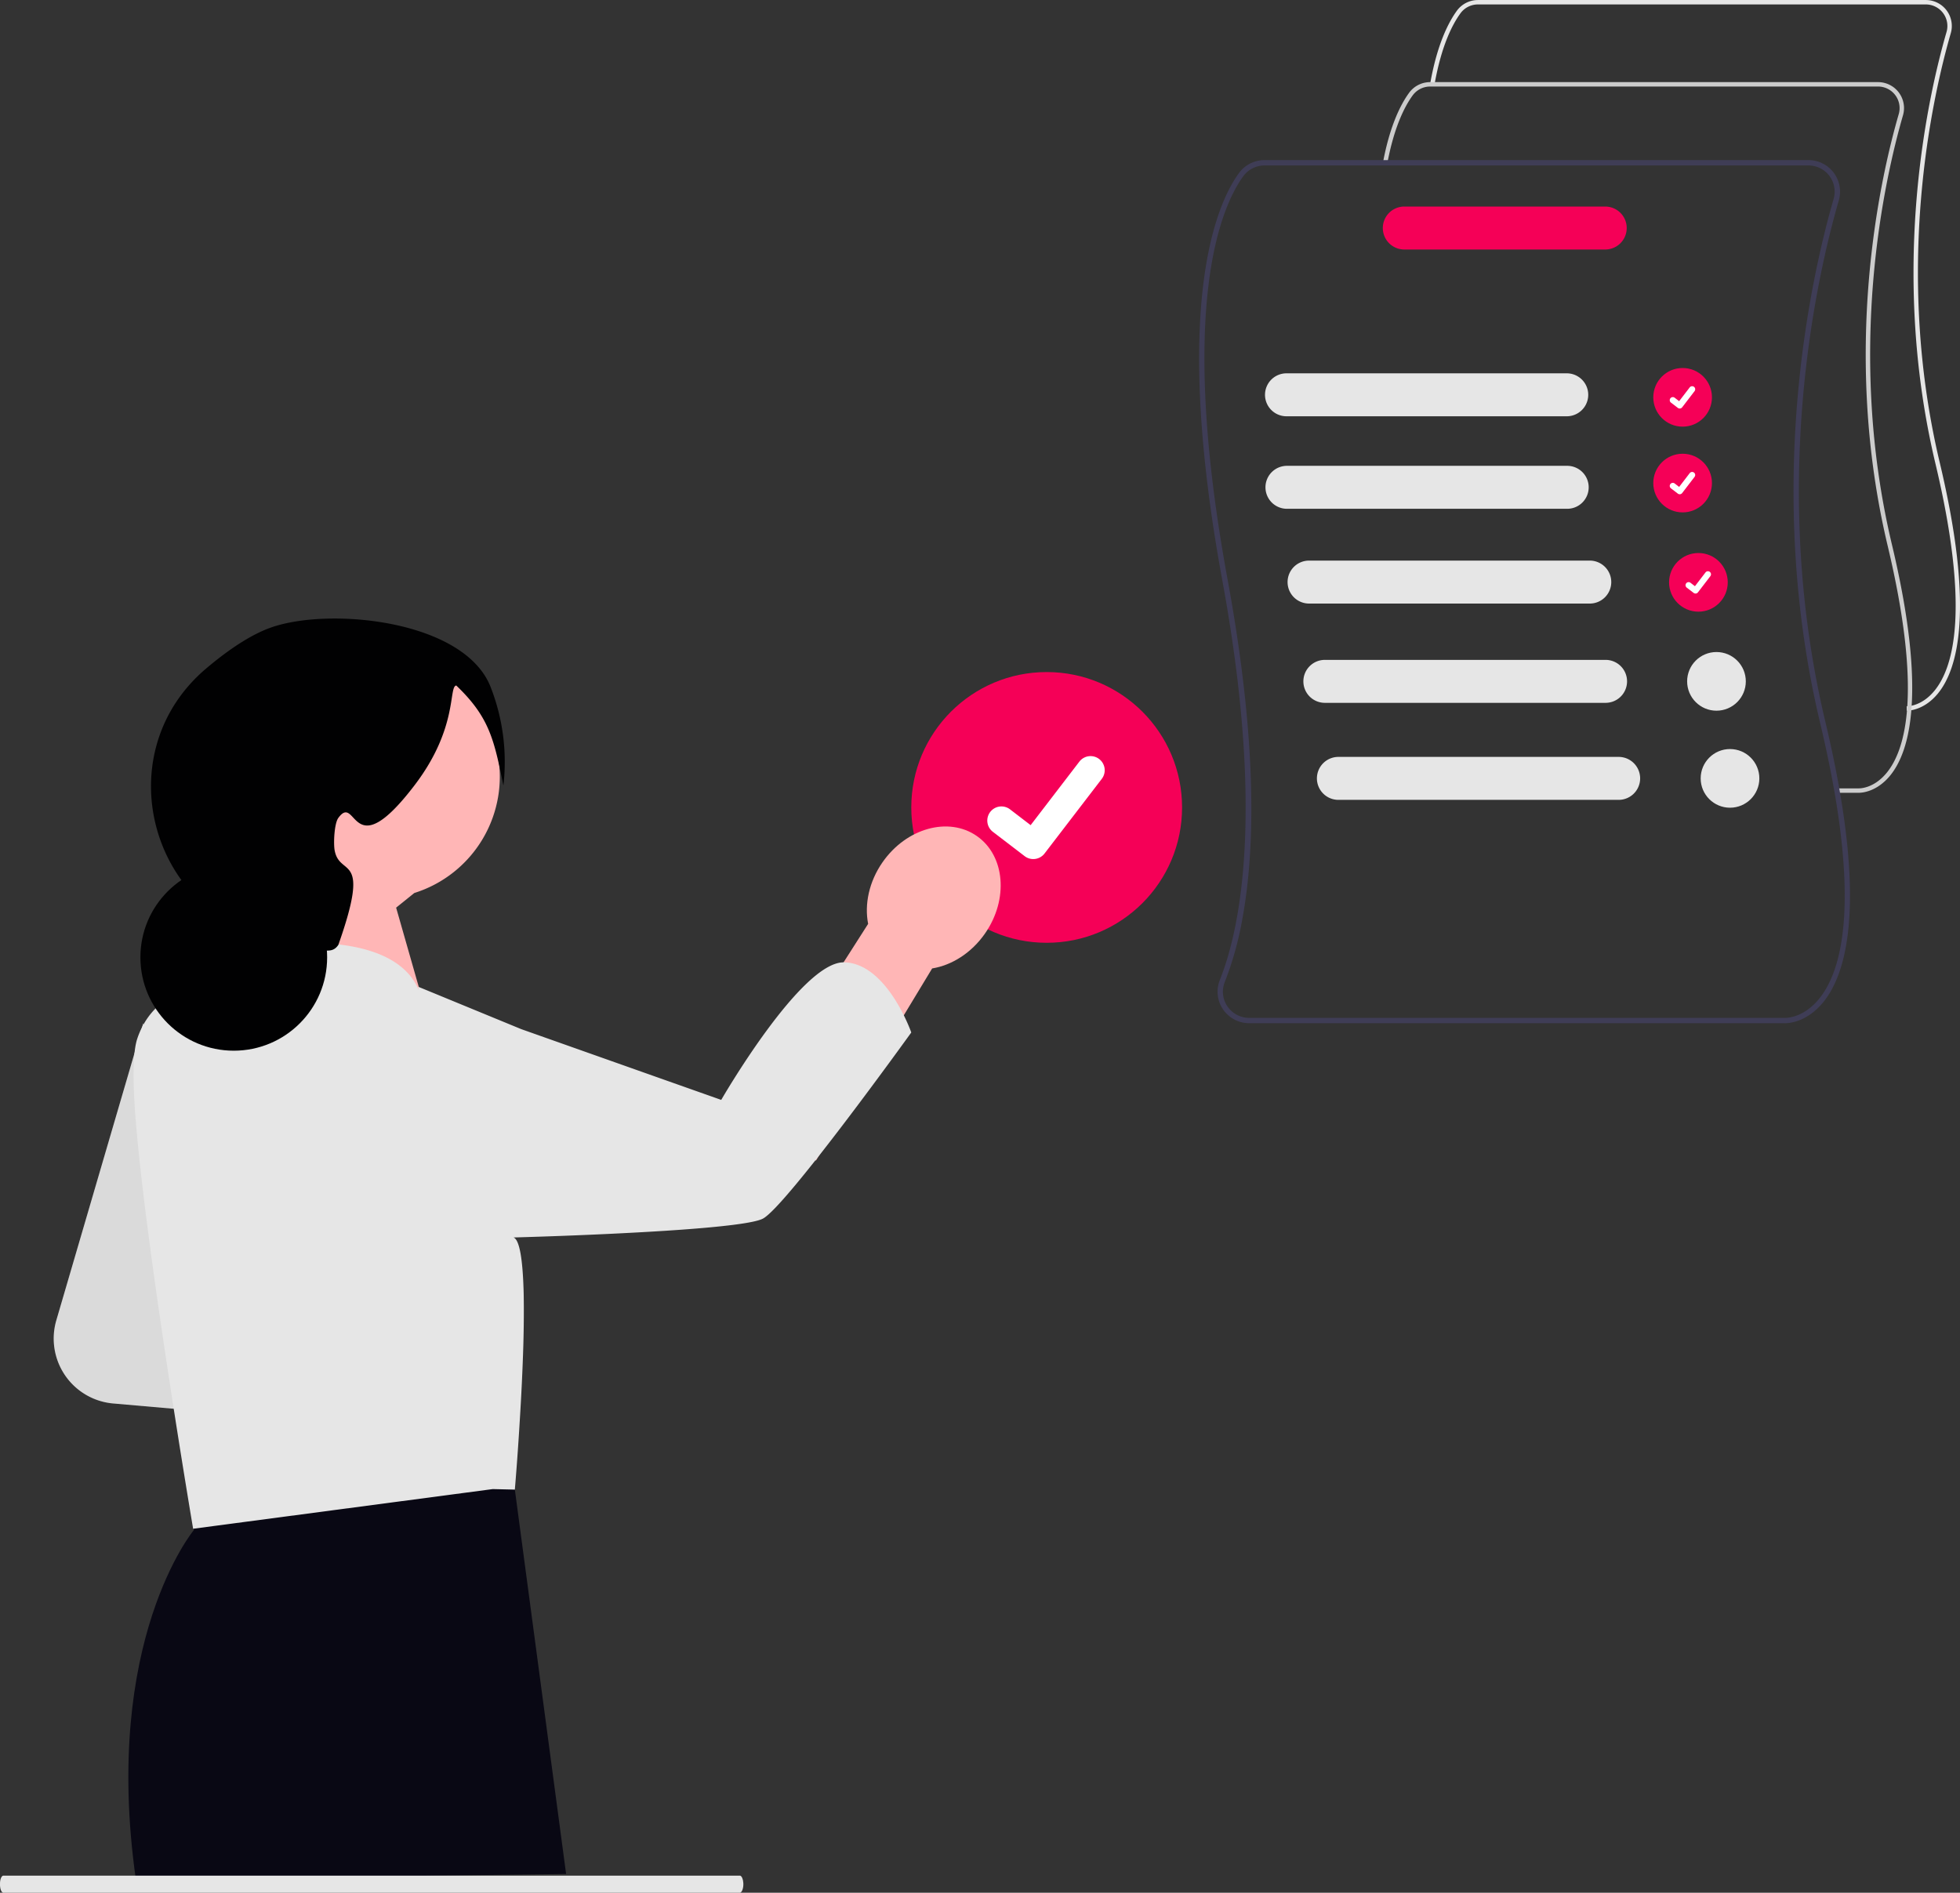<svg xmlns="http://www.w3.org/2000/svg" xmlns:xlink="http://www.w3.org/1999/xlink" width="799.87" height="772.566" viewBox="0 0 799.87 772.566" role="img"><rect x="0" y="0" width="799.87" height="772.566" fill="#333333" stroke="none"/><g transform="translate(-743.752 -145.648)"><circle cx="55.255" cy="55.255" r="55.255" transform="translate(1115.643 419.962)" fill="#F50057"></circle><path d="M437.817,539.519a5.731,5.731,0,0,1-3.448-1.145l-.062-.046-12.985-9.942a5.769,5.769,0,1,1,7.018-9.159l8.411,6.449,19.876-25.922a5.769,5.769,0,0,1,8.088-1.068l-.124.168.127-.165a5.775,5.775,0,0,1,1.068,8.088l-23.379,30.49a5.772,5.772,0,0,1-4.59,2.251Z" transform="translate(727.604 -43.222)" fill="#fff"></path><path d="M375.445,239.583,339.974,360.835a26.586,26.586,0,0,0,23.2,33.95l38.706,3.388L375.445,239.583Z" transform="translate(426.766 323.724)" fill="#f2f2f2"></path><path d="M375.445,239.583,339.974,360.835a26.586,26.586,0,0,0,23.2,33.95l38.706,3.388L375.445,239.583Z" transform="translate(426.766 323.724)" opacity="0.1"></path><path d="M827.435,181.04l-47.446,78.467-22.34-28.3,43.66-68.356c-1.551-7.953.327-17.183,5.878-25.155,9.712-13.948,26.942-18.739,38.486-10.7s13.028,25.86,3.316,39.808c-5.551,7.971-13.556,12.935-21.553,14.24Z" transform="translate(296.726 359.897)" fill="#ffb6b6"></path><path d="M415.322,483.036l-5.7,19.378.193,19.649s-37.475,45.073-23.669,142.564l175.591-2.2L540.822,505.55l-125.5-22.514Z" transform="translate(413.04 248.121)" fill="#090814"></path><path d="M458.5,71.131a49.8,49.8,0,1,1,64.714,47.519l-7.424,5.982,13.328,46.649-15.531,10.987-49.074-40.894s10.6-13.5,16.287-28.729a49.741,49.741,0,0,1-22.3-41.513Z" transform="translate(389.622 391.497)" fill="#ffb6b6"></path><path d="M676.078,199.937C658.5,199.669,626,256.087,626,256.087l-26.7-9.441L544.4,227.208l-42.079-17.319.185,1.272c-.166-.4-.346-.8-.544-1.208-4.424-9.115-17.274-19.84-53.756-17.714L431.024,205.8l-2.336,1.858a52.982,52.982,0,0,0-21.64,3.371c-7.814,3.141-15.627,9-19.323,19.955-1.915,5.65-1.915,17.332-.766,32.173,4.156,53.737,23.524,167.975,23.524,167.975l122.271-16.186,9.02.211s1.072-12.314,2.03-28.439c.594-9.461,1.13-20.2,1.436-30.546.211-7.584.268-14.938.134-21.41-.019-.4-.019-.8-.038-1.207-.364-11.816-1.551-20.376-4.1-21.314,0,0,7.909-.211,19.323-.632,27.577-1.034,75.646-3.352,82.5-7.086,9.69-5.267,60.5-75.952,60.5-75.952s-9.882-28.343-27.481-28.631Z" transform="translate(412.083 338.51)" fill="#e6e6e6"></path><path d="M540.308,68.181c-3.761-18.4-5.566-27.829-19.238-40.847-3.245.459.857,17.286-17.031,40.726-26,34.074-23.41,2.832-31.1,13.328-1.669,2.279-2.03,10.5-1.481,13.328,2.168,11.176,15,.263,1.481,38.5-2.011,2.974-4.381,2.251-7.4,2.221-.234,0,1.3-.3-4.443-1.481-2.741-.566-6.577-1.234-11.176-2.009-53.425-9-72.29-76.412-31-111.484,9.4-7.98,18.616-14.027,26.621-16.829,24.112-8.44,79.049-2.954,89.6,24.435a83.887,83.887,0,0,1,5.169,40.106Z" transform="translate(408.879 398.122)" fill="#010102"></path><ellipse cx="38.104" cy="38.104" rx="38.104" ry="38.104" transform="translate(801.049 498.308)" fill="#010102"></ellipse><path d="M302.041,751.2H1.3c-.776-.138-1.35-1.7-1.3-3.5-.05-1.782.523-3.347,1.3-3.485H302.041c.684.195,1.224,1.449,1.308,3.034C303.458,749.182,302.877,750.943,302.041,751.2Z" transform="translate(743.752 167.016)" fill="#e6e6e6"></path><g transform="translate(1233.109 145.648)"><circle cx="11.973" cy="11.973" r="11.973" transform="translate(185.342 150.205)" fill="#F50057"></circle><path d="M765.528,411.457a1.241,1.241,0,0,1-.747-.248l-.013-.01-2.814-2.154a1.25,1.25,0,1,1,1.521-1.985l1.822,1.4,4.307-5.617a1.25,1.25,0,0,1,1.753-.231l-.027.036.028-.036a1.251,1.251,0,0,1,.231,1.753l-5.066,6.607a1.25,1.25,0,0,1-.995.488Z" transform="translate(-569.4 -244.712)" fill="#fff"></path><circle cx="11.973" cy="11.973" r="11.973" transform="translate(185.342 185.203)" fill="#F50057"></circle><path d="M765.528,449.457a1.242,1.242,0,0,1-.747-.248l-.013-.01-2.814-2.154a1.25,1.25,0,1,1,1.521-1.985l1.822,1.4,4.307-5.617a1.25,1.25,0,0,1,1.753-.231l-.027.036.028-.036a1.252,1.252,0,0,1,.231,1.753l-5.066,6.607a1.25,1.25,0,0,1-.995.488Z" transform="translate(-569.4 -247.714)" fill="#fff"></path><circle cx="11.973" cy="11.973" r="11.973" transform="translate(191.789 225.726)" fill="#F50057"></circle><path d="M772.528,493.457a1.241,1.241,0,0,1-.747-.248l-.013-.01-2.814-2.154a1.25,1.25,0,1,1,1.521-1.985l1.822,1.4,4.307-5.617a1.25,1.25,0,0,1,1.753-.231l-.027.036.027-.036a1.252,1.252,0,0,1,.231,1.753l-5.066,6.607a1.251,1.251,0,0,1-.995.488Z" transform="translate(-569.953 -251.191)" fill="#fff"></path><path d="M837.566,505.365c-.1,0-.167,0-.189,0h.189v-1.8h-.145c.284.01,6.087.174,11.433-6.313,7.967-9.668,14.509-33.6.434-92.715-18.925-79.487-3.141-149.71,4.524-176.212a8.8,8.8,0,0,0-8.466-11.235H662.566a8.839,8.839,0,0,0-7.128,3.628c-3.247,4.466-7.7,13.047-10.491,28.562l-1.776-.319c2.849-15.852,7.45-24.685,10.808-29.3a10.648,10.648,0,0,1,8.587-4.372h182.78a10.6,10.6,0,0,1,10.2,13.541c-7.625,26.364-23.328,96.223-4.5,175.293,14.273,59.945,7.411,84.4-.858,94.353C844.732,505.032,838.722,505.365,837.566,505.365Z" transform="translate(-548.792 -215.279)" fill="#e6e6e6"></path><path d="M794.136,548.794c-.1,0-.167,0-.189,0l-8.785,0v-1.8l8.83,0c.286.009,6.087.174,11.433-6.313,7.967-9.668,14.509-33.6.434-92.715-18.925-79.487-3.141-149.71,4.524-176.212a8.8,8.8,0,0,0-8.466-11.235H619.136a8.839,8.839,0,0,0-7.128,3.628c-3.247,4.467-7.7,13.047-10.491,28.562l-1.776-.319c2.849-15.852,7.45-24.685,10.808-29.3a10.648,10.648,0,0,1,8.587-4.372h182.78a10.6,10.6,0,0,1,10.2,13.541c-7.625,26.364-23.328,96.223-4.5,175.293,14.273,59.945,7.411,84.4-.858,94.353C801.3,548.462,795.293,548.794,794.136,548.794Z" transform="translate(-524.866 -225.2)" fill="#ccc"></path><path d="M808.507,531.482c-22.868-96.031-3.795-180.881,5.471-212.895a12.888,12.888,0,0,0-12.387-16.449H579.6a12.922,12.922,0,0,0-10.426,5.3c-8.961,12.323-27.556,53.187-6.787,166.256,11.107,60.49,10.941,101.732,7.313,128.9-2.036,15.3-5.176,26.128-8.022,33.432l-.3.774a12.562,12.562,0,0,0-.921,4.651,12.741,12.741,0,0,0,4.172,9.578,12.2,12.2,0,0,0,2.92,2.026,12.347,12.347,0,0,0,2.791,1.022,12.6,12.6,0,0,0,3.012.359H791.911c.028,0,.1.009.23.009,1.4,0,8.7-.405,15.325-8.381C817.505,633.978,825.84,604.286,808.507,531.482Zm-2.662,113.106c-6.493,7.884-13.538,7.681-13.879,7.672H573.343a10.717,10.717,0,0,1-8.869-4.706,10.469,10.469,0,0,1-1.483-8.685,9.024,9.024,0,0,1,.405-1.253,134.816,134.816,0,0,0,7.193-25.843c5.195-28.32,6.161-72.021-6.051-138.47-20.611-112.231-2.385-152.478,6.4-164.571a10.758,10.758,0,0,1,8.658-4.4H801.59a10.687,10.687,0,0,1,10.278,13.64c-9.311,32.188-28.477,117.481-5.489,214.018C823.473,603.779,815.525,632.845,805.845,644.588Z" transform="translate(-552.922 -236.793)" fill="#3f3d56"></path><path d="M705.36,414.175H590.987a8.767,8.767,0,1,1,0-17.533H705.36a8.767,8.767,0,0,1,0,17.533Z" transform="translate(-555.237 -244.26)" fill="#e6e6e6"></path><path d="M705.36,455.175H590.987a8.767,8.767,0,0,1,0-17.533H705.36a8.767,8.767,0,1,1,0,17.533Z" transform="translate(-555.237 -247.5)" fill="#e6e6e6"></path><path d="M715.36,497.175H600.987a8.767,8.767,0,1,1,0-17.533H715.36a8.767,8.767,0,1,1,0,17.533Z" transform="translate(-556.027 -250.819)" fill="#e6e6e6"></path><path d="M722.36,541.175H607.987a8.767,8.767,0,1,1,0-17.533H722.36a8.767,8.767,0,1,1,0,17.533Z" transform="translate(-556.58 -254.296)" fill="#e6e6e6"></path><path d="M725.174,340.265H642.987a8.767,8.767,0,0,1,0-17.533h82.187a8.767,8.767,0,0,1,0,17.533Z" transform="translate(-559.346 -238.42)" fill="#F50057"></path><circle cx="11.973" cy="11.973" r="11.973" transform="translate(199.157 266.14)" fill="#e6e6e6"></circle><path d="M728.36,584.175H613.987a8.767,8.767,0,1,1,0-17.533H728.36a8.767,8.767,0,0,1,0,17.533Z" transform="translate(-557.054 -257.693)" fill="#e6e6e6"></path><circle cx="11.973" cy="11.973" r="11.973" transform="translate(204.682 305.742)" fill="#e6e6e6"></circle></g></g></svg>